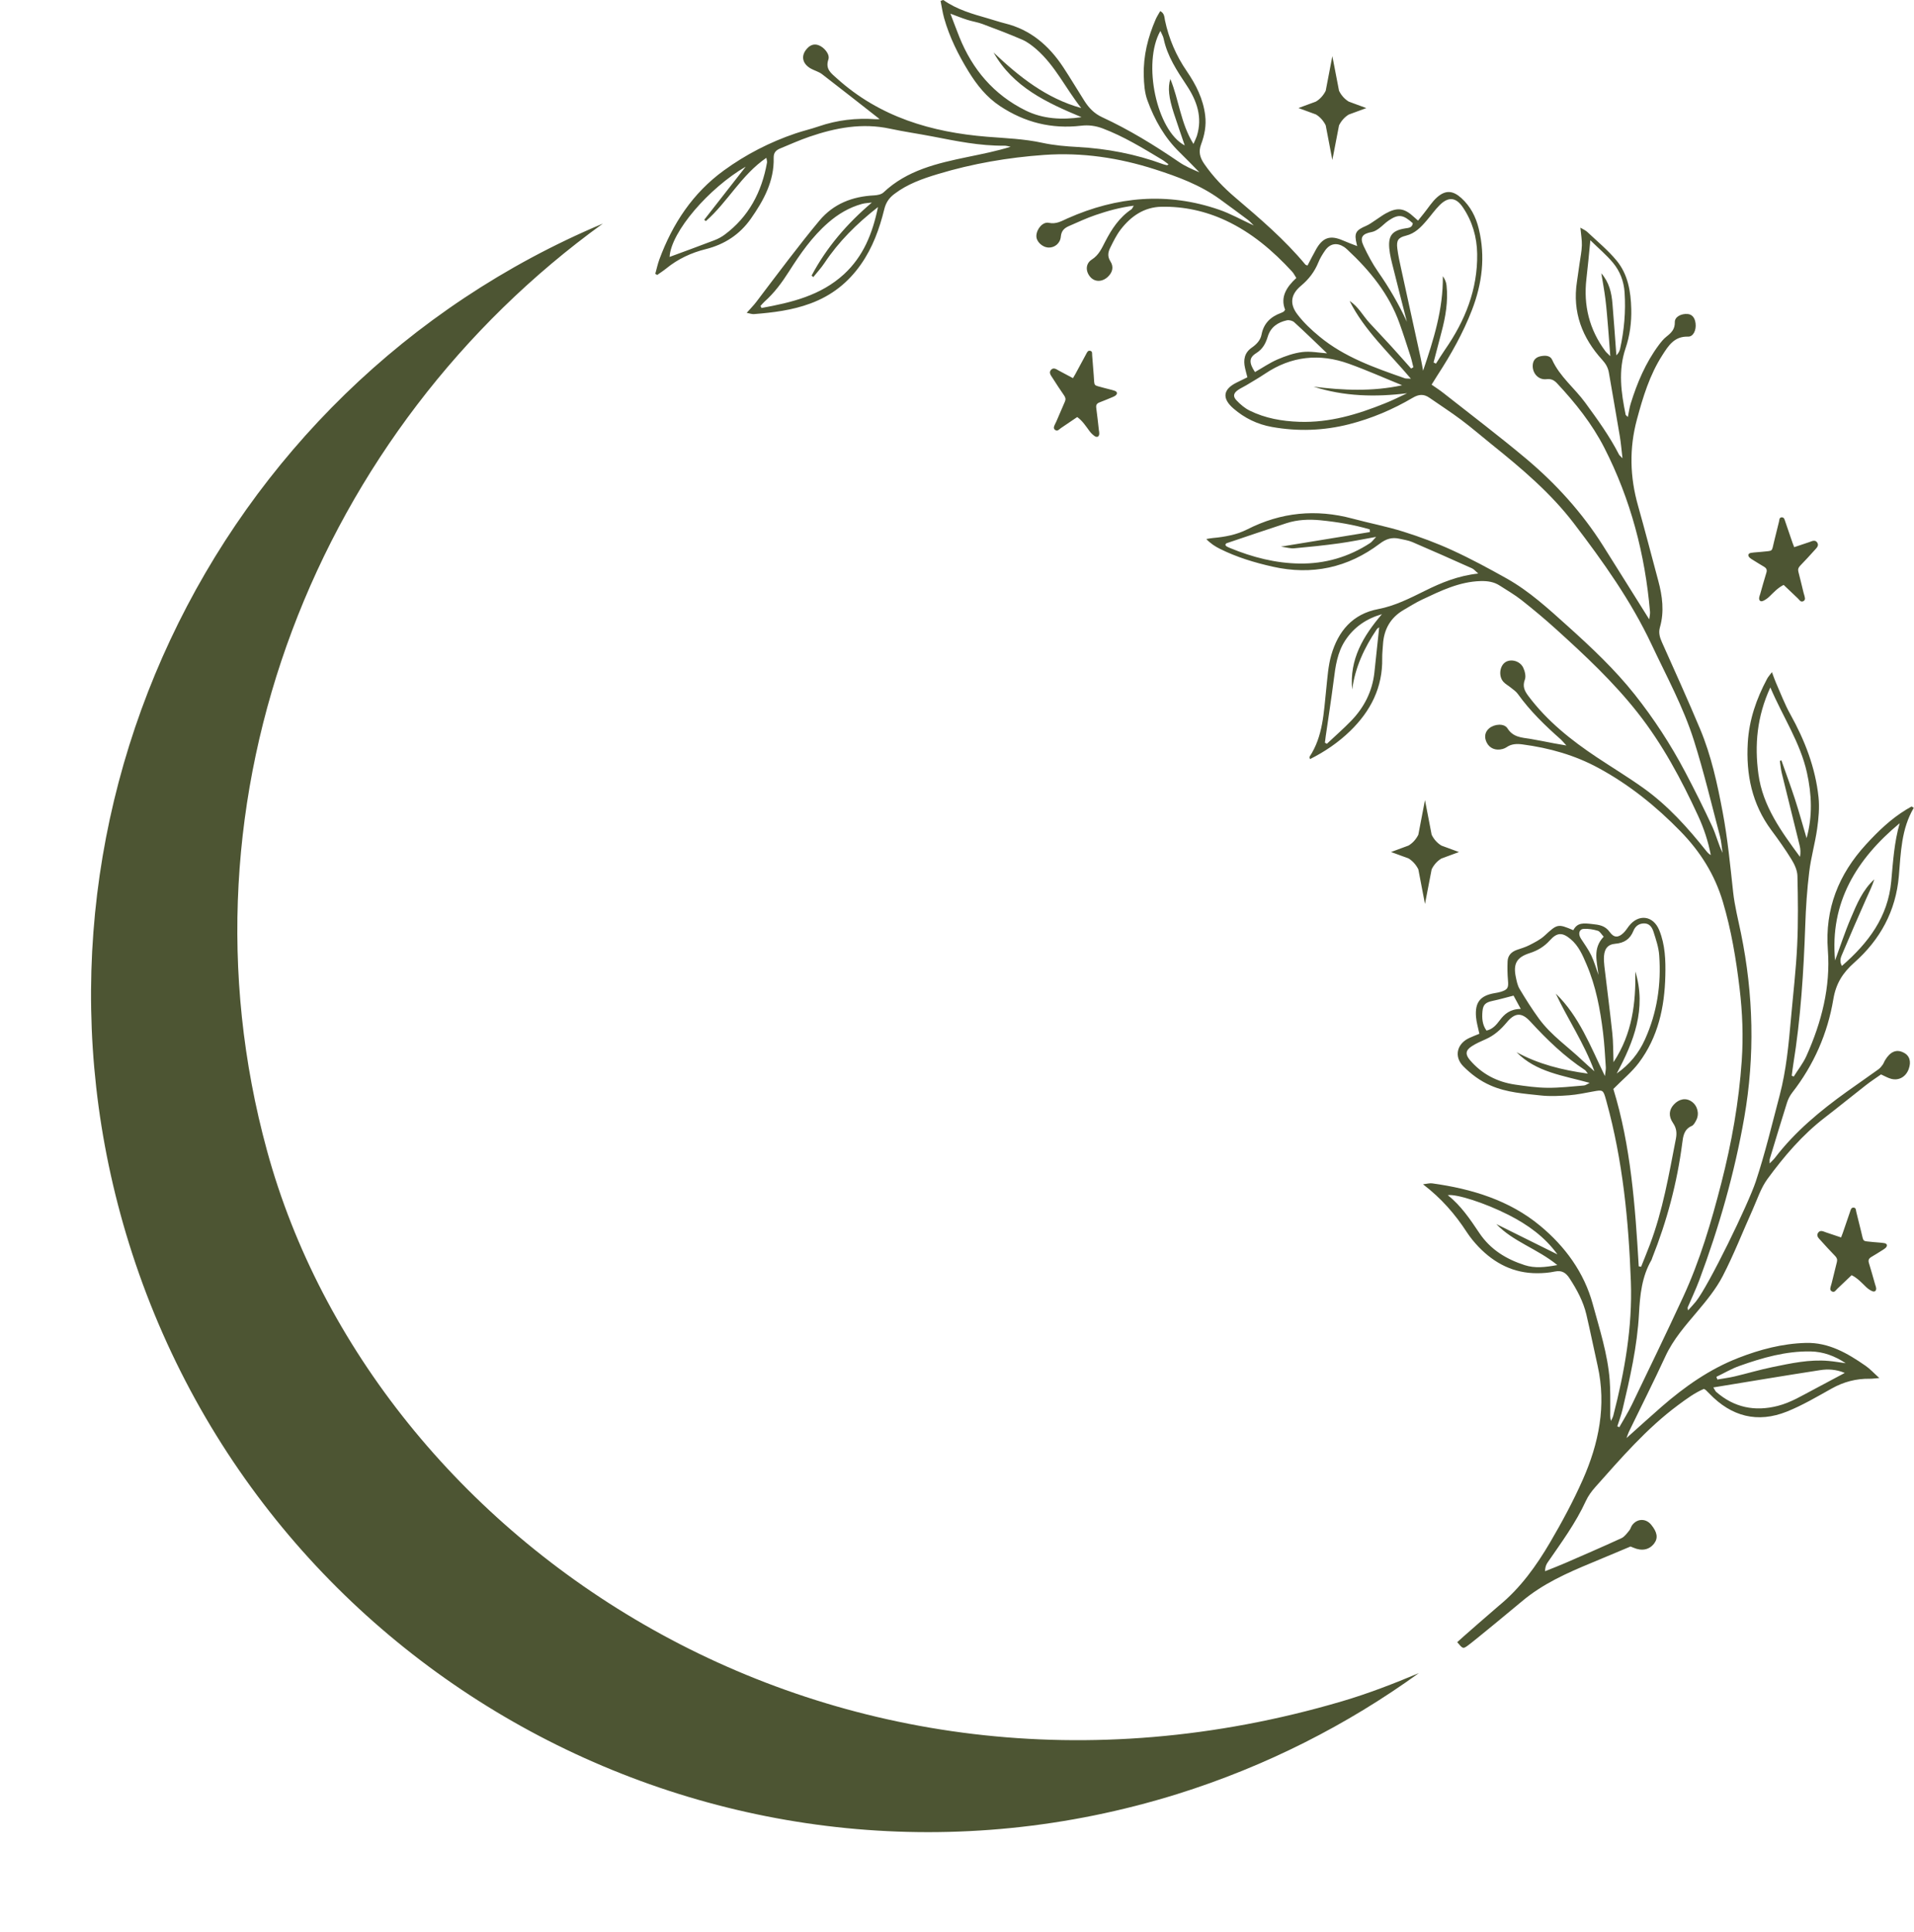 <?xml version="1.0" encoding="UTF-8"?><svg xmlns="http://www.w3.org/2000/svg" xmlns:xlink="http://www.w3.org/1999/xlink" height="454.0" preserveAspectRatio="xMidYMid meet" version="1.0" viewBox="-21.4 -0.0 449.9 454.0" width="449.9" zoomAndPan="magnify"><g id="change1_1"><path d="M294.05,399.82c6.21-1.83,12.21-4.16,18.06-6.62c-16.84,12.16-35.89,21.89-56.81,28.43 C151.52,453.93,41.23,395.98,8.93,292.25C-21.42,194.7,28.02,91.36,120.3,52.55C53.67,100.69,18.48,186.78,41.37,270.44 C66.58,362.63,173.81,435.23,294.05,399.82z M311.99,204.3l1.56,8.14l1.57-8.14c0.53-1.08,1.33-1.96,2.29-2.54l4.13-1.52l-4.13-1.52 c-0.96-0.58-1.76-1.46-2.29-2.55l-1.57-8.14l-1.56,8.14c-0.54,1.08-1.33,1.96-2.3,2.54l-4.11,1.52l4.12,1.51 C310.66,202.34,311.45,203.22,311.99,204.3z M427.27,251.2c-0.65,1.82-2.26,2.8-4.08,2.35c-0.78-0.19-1.5-0.63-2.44-1.05 c-1.13,0.8-2.36,1.59-3.52,2.5c-3.25,2.53-6.44,5.14-9.7,7.65c-5.28,4.06-9.56,9.08-13.46,14.4c-1.57,2.14-2.42,4.83-3.53,7.31 c-2.33,5.18-4.39,10.49-7,15.53c-1.57,3.03-3.81,5.76-6.03,8.39c-2.76,3.28-5.58,6.45-7.42,10.42c-2.76,5.98-5.74,11.87-8.61,17.79 c-0.17,0.36-0.29,0.75-0.56,1.47c2.93-2.62,5.57-5.02,8.25-7.36c5.44-4.73,11.29-8.85,18.05-11.48c5.09-1.98,10.35-3.37,15.85-3.52 c5.39-0.15,9.81,2.44,14.04,5.37c1.06,0.73,1.95,1.72,3.24,2.88c-1.03,0.08-1.63,0.18-2.23,0.17c-3.2-0.05-6.15,0.72-8.97,2.3 c-3.44,1.92-6.87,3.95-10.51,5.41c-6.93,2.78-13.06,1.17-18.22-4.2c-0.29-0.3-0.57-0.59-0.87-0.87c-0.05-0.05-0.14-0.08-0.44-0.25 c-2.14,0.9-4.11,2.36-6.07,3.81c-7.4,5.49-13.37,12.43-19.45,19.26c-0.87,0.98-1.68,2.08-2.22,3.26c-2.39,5.21-5.77,9.78-8.99,14.46 c-0.35,0.51-0.59,1.1-0.6,2.05c1.55-0.62,3.12-1.21,4.65-1.88c4.45-1.94,8.91-3.86,13.32-5.89c0.73-0.34,1.27-1.14,1.83-1.8 c0.31-0.36,0.4-0.91,0.7-1.29c1.19-1.55,3.19-1.57,4.42-0.09c1.47,1.77,1.69,3.17,0.71,4.45c-1.14,1.48-2.88,1.83-4.87,0.97 c-0.37-0.16-0.75-0.3-0.68-0.27c-3.3,1.38-6.24,2.63-9.19,3.85c-5.79,2.39-11.48,4.94-16.33,9.03c-1.51,1.27-11.06,9.18-12.66,10.35 c-1.19,0.87-1.21,0.84-2.55-0.75c0.62-0.62,9.16-8.05,9.84-8.61c5.05-4.14,8.78-9.37,12.03-14.91c2.79-4.76,5.42-9.65,7.65-14.68 c3.77-8.52,5.58-17.4,3.49-26.74c-0.9-4.02-1.71-8.05-2.65-12.06c-0.73-3.08-2.21-5.83-3.93-8.47c-0.85-1.32-1.8-1.98-3.46-1.64 c-1.36,0.29-2.78,0.4-4.17,0.4c-5.52,0.02-10.04-2.3-13.79-6.21c-1.02-1.07-1.97-2.23-2.78-3.47c-2.71-4.17-5.92-7.89-10.27-11.22 c0.98-0.11,1.57-0.3,2.14-0.22c9.28,1.28,18.16,3.95,25.43,10c5.81,4.83,10.3,10.9,12.34,18.41c1.6,5.88,3.5,11.7,3.97,17.82 c0.18,2.37,0.13,4.77,0.14,7.15c0,0.8-0.09,1.6,0.16,2.46c0.19-0.42,0.44-0.82,0.55-1.26c2.66-10.32,4.52-20.77,4.13-31.49 c-0.52-14.26-1.9-28.42-5.71-42.24c-0.04-0.16-0.08-0.32-0.13-0.48c-0.66-2.37-0.72-2.39-3.03-1.96c-1.86,0.34-3.73,0.74-5.61,0.89 c-2.21,0.16-4.46,0.29-6.65,0.05c-3.99-0.44-8.01-0.67-11.82-2.34c-2.5-1.09-4.56-2.63-6.42-4.5c-2.24-2.24-1.57-5.28,1.34-6.65 c0.8-0.38,1.63-0.69,2.42-1.01c-0.3-1.45-0.69-2.7-0.79-3.98c-0.27-3.43,1.01-4.99,4.38-5.57c0.49-0.09,0.98-0.16,1.45-0.31 c1.65-0.51,1.84-0.96,1.68-2.72c-0.13-1.47-0.15-2.95-0.09-4.42c0.05-1.38,0.88-2.25,2.17-2.71c1.01-0.35,2.06-0.65,3-1.14 c1.22-0.63,2.51-1.27,3.51-2.19c3.02-2.77,3.11-2.86,6.77-1.3c0.95-1.86,2.48-1.66,4.34-1.46c1.75,0.18,3.13,0.37,4.23,1.9 c0.99,1.38,2.03,1.36,3.26,0.16c0.47-0.45,0.82-1.03,1.22-1.55c2.27-2.95,5.74-2.52,7.15,0.95c1.4,3.44,1.52,7.07,1.43,10.7 c-0.17,7.39-1.7,14.43-6.23,20.46c-1.61,2.15-3.76,3.89-5.99,6.15c4.1,13.31,5.14,27.49,5.97,41.69c0.19,0.03,0.38,0.06,0.56,0.09 c0.68-1.72,1.39-3.42,2.04-5.15c3.06-8.05,4.49-16.51,6.13-24.92c0.26-1.36,0.16-2.5-0.68-3.72c-1.12-1.63-0.91-3.12,0.18-4.31 c1.26-1.37,2.86-1.65,4.2-0.72c1.38,0.95,1.88,2.87,1.08,4.39c-0.26,0.5-0.59,1.14-1.05,1.34c-1.85,0.81-2.03,2.43-2.24,4.07 c-1.2,9.28-3.59,18.26-7.05,26.95c-0.06,0.15-0.09,0.33-0.17,0.47c-2.27,3.9-2.71,8.24-2.94,12.61c-0.41,7.69-2.12,15.16-3.89,22.61 c-0.31,1.32-0.81,2.59-1.21,3.88c0.16,0.07,0.31,0.14,0.47,0.21c0.99-1.76,2.07-3.47,2.95-5.29c4.04-8.39,8.1-16.77,12.01-25.22 c4-8.63,6.67-17.72,9.03-26.91c2.42-9.44,4.12-18.98,4.79-28.72c0.39-5.7,0.17-11.35-0.51-17c-0.82-6.88-1.94-13.66-3.93-20.34 c-1.92-6.44-5.33-11.81-9.94-16.54c-5.72-5.87-12.04-10.97-19.29-14.9c-5.6-3.04-11.57-4.71-17.83-5.54 c-1.32-0.18-2.63-0.16-3.8,0.67c-0.26,0.18-0.59,0.31-0.9,0.4c-1.64,0.45-3.09-0.15-3.77-1.55c-0.62-1.29-0.39-2.5,0.64-3.34 c1.22-0.99,3.49-1.19,4.27,0.05c1.33,2.11,3.33,2.14,5.34,2.46c1.87,0.31,3.72,0.7,5.58,1.05c0.78,0.14,1.56,0.27,2.92,0.51 c-0.69-0.75-0.95-1.1-1.27-1.39c-3.71-3.27-7.26-6.7-10.16-10.75c-0.42-0.58-1.06-1-1.63-1.46c-0.57-0.47-1.25-0.82-1.74-1.36 c-1.18-1.3-0.9-3.7,0.44-4.6c1.3-0.88,3.47-0.32,4.22,1.28c0.39,0.83,0.68,2.01,0.38,2.8c-0.59,1.57-0.09,2.63,0.81,3.83 c4.41,5.9,10.06,10.4,16.12,14.43c3.64,2.42,7.38,4.68,10.93,7.22c5.75,4.1,10.43,9.31,14.8,14.81c0.28,0.35,0.59,0.69,1.05,0.94 c-0.62-3.23-1.63-6.28-2.99-9.23c-3.94-8.54-8.36-16.81-14.21-24.23c-5.68-7.21-12.36-13.46-19.15-19.6 c-2.62-2.38-5.35-4.65-8.13-6.85c-1.61-1.27-3.41-2.3-5.14-3.42c-1.36-0.89-2.87-1.1-4.49-1.06c-5.02,0.14-9.39,2.3-13.79,4.37 c-1.48,0.7-2.88,1.59-4.31,2.42c-3.1,1.81-4.64,4.57-4.85,8.11c-0.06,1.07-0.2,2.14-0.18,3.21c0.13,6.88-2.71,12.44-7.53,17.12 c-2.78,2.7-5.95,4.86-9.46,6.62c-0.05-0.28-0.14-0.47-0.09-0.56c3.19-4.83,3.33-10.41,3.92-15.88c0.29-2.7,0.45-5.46,1.19-8.03 c1.61-5.57,4.98-9.65,11-10.79c3.95-0.75,7.47-2.55,11.01-4.3c3.86-1.92,7.79-3.54,12.53-4.06c-0.67-0.58-1.01-1.02-1.46-1.22 c-4.66-2.09-9.32-4.16-14.01-6.17c-0.97-0.42-2.06-0.56-3.1-0.8c-1.7-0.38-3.08,0.04-4.55,1.15c-7.53,5.69-15.97,7.5-25.19,5.43 c-4.27-0.96-8.45-2.22-12.38-4.18c-1.15-0.57-2.24-1.27-3.23-2.32c0.52-0.08,1.04-0.2,1.56-0.24c2.8-0.25,5.54-0.75,8.09-2.04 c7.91-4.02,16.15-4.82,24.72-2.52c3.98,1.07,8.04,1.84,11.96,3.07c3.92,1.23,7.79,2.67,11.52,4.38c4.34,1.99,8.56,4.27,12.72,6.6 c5.36,3,9.86,7.15,14.39,11.22c5.58,5.02,11.05,10.16,15.72,16.04c4.51,5.68,8.47,11.76,11.86,18.18c2.23,4.22,4.36,8.49,6.37,12.82 c0.92,2,1.45,4.18,2.44,6.25c-0.2-1.34-0.28-2.71-0.63-4.02c-1.97-7.49-3.77-15.03-6.1-22.4c-2.48-7.86-6.46-15.12-9.96-22.57 c-4.85-10.29-11.4-19.46-18.24-28.43c-5.43-7.11-12.24-12.88-19.19-18.46c-2.44-1.96-4.81-4.02-7.31-5.89 c-2.44-1.83-5-3.47-7.5-5.21c-1.3-0.9-2.48-0.81-3.87,0.01c-4.71,2.77-9.7,4.89-15.01,6.24c-6,1.52-12.04,1.72-18.12,0.63 c-3.39-0.61-6.41-2.06-9.03-4.33c-2.74-2.37-2.49-4.5,0.72-6.09c0.8-0.4,1.61-0.79,2.55-1.25c-0.2-0.77-0.39-1.46-0.55-2.16 c-0.44-1.92-0.16-3.6,1.58-4.81c1.11-0.77,2.04-1.72,2.3-3.09c0.5-2.62,2.15-4.18,4.56-5.06c0.22-0.08,0.44-0.2,0.65-0.32 c0.07-0.04,0.1-0.13,0.33-0.43c-1.19-2.99,0.34-5.36,2.63-7.47c-0.39-0.6-0.63-1.12-1.01-1.52c-4.5-4.89-9.49-9.14-15.57-11.98 c-4.78-2.23-9.83-3.33-15.09-3.24c-4.08,0.07-7.18,2.21-9.59,5.32c-1,1.29-1.73,2.8-2.46,4.27c-0.52,1.03-0.74,2.05,0.02,3.24 c0.84,1.31,0.49,2.57-0.54,3.58c-1.32,1.29-3.08,1.34-4.16,0.12c-1.16-1.3-1.2-3.15,0.33-4.12c1.67-1.07,2.32-2.63,3.15-4.22 c1.52-2.95,3.32-5.7,6.17-7.59c0.16-0.11,0.24-0.36,0.54-0.85c-3.27,0.42-6.16,1.23-8.99,2.2c-2.1,0.71-4.12,1.67-6.16,2.55 c-1.09,0.47-1.86,1.07-1.99,2.5c-0.14,1.63-1.47,2.61-2.82,2.59c-1.52-0.02-2.99-1.41-2.93-2.77c0.06-1.61,1.51-3.35,2.93-3.04 c1.74,0.37,2.99-0.42,4.4-1.05c11.61-5.16,23.49-6.22,35.61-2.04c2.63,0.9,5.09,2.29,8.16,3.71c-0.72-0.69-1.03-1.06-1.42-1.35 c-2.18-1.62-4.36-3.24-6.57-4.84c-4.6-3.33-9.85-5.27-15.2-6.99c-8.48-2.73-17.19-4.03-26.06-3.4c-8.47,0.6-16.84,2.03-25.01,4.5 c-3.65,1.1-7.19,2.35-10.27,4.71c-1.25,0.96-1.95,2.03-2.33,3.59c-1.13,4.57-2.72,8.98-5.46,12.89c-3.01,4.31-6.86,7.36-11.88,9.22 c-4.34,1.61-8.78,2.14-13.29,2.5c-0.45,0.04-0.91-0.15-1.7-0.3c0.89-1.01,1.63-1.74,2.25-2.56c2.55-3.33,5.05-6.71,7.62-10.03 c2.37-3.06,4.74-6.12,7.22-9.08c3.33-3.98,7.76-5.67,12.85-5.93c0.76-0.04,1.7-0.21,2.21-0.69c5.56-5.25,12.64-6.85,19.76-8.33 c3.37-0.7,6.74-1.35,10.13-2.41c-0.51-0.09-1.01-0.26-1.51-0.25c-5.73,0.07-11.29-1.09-16.87-2.17c-3.31-0.64-6.66-1.11-9.96-1.82 c-6.53-1.41-12.78-0.23-18.94,1.88c-2.33,0.8-4.59,1.81-6.88,2.76c-0.96,0.4-1.57,0.94-1.54,2.21c0.14,5.47-2.35,10.01-5.37,14.31 c-2.61,3.71-6.18,6.04-10.62,7.15c-3.38,0.84-6.52,2.3-9.25,4.53c-0.68,0.55-1.42,1.02-2.14,1.53c-0.15-0.09-0.3-0.18-0.45-0.27 c0.32-1.13,0.56-2.29,0.96-3.38c3.09-8.38,7.87-15.62,15.16-20.91c5.14-3.74,10.79-6.65,16.84-8.7c1.79-0.61,3.65-1.03,5.44-1.65 c4.35-1.5,8.81-2.01,13.39-1.69c0.31,0.02,0.63,0,0.94-0.03c-4.47-3.49-8.98-7.06-13.54-10.56c-0.76-0.58-1.77-0.83-2.63-1.31 c-1.88-1.06-2.33-2.77-1.2-4.32c0.85-1.17,1.85-1.57,2.95-1.2c1.34,0.45,2.79,2.15,2.38,3.37c-0.78,2.3,0.66,3.25,2.02,4.48 c10.03,9.04,22.17,12.63,35.28,13.69c4.35,0.35,8.7,0.49,12.99,1.43c2.72,0.59,5.54,0.83,8.33,0.98c6.88,0.38,13.56,1.65,20.03,4.03 c0.31,0.11,0.63,0.18,0.95,0.25c0.05,0.02,0.13-0.07,0.36-0.2c-0.54-0.39-1-0.79-1.52-1.1c-4.52-2.71-9.01-5.47-13.98-7.35 c-1.69-0.63-3.32-0.84-5.07-0.63c-6.91,0.81-13.22-0.76-19.03-4.6c-3.18-2.1-5.46-4.97-7.42-8.15c-2.42-3.95-4.48-8.07-5.74-12.54 c-0.37-1.33-0.56-2.71-0.83-4.04c0.38-0.11,0.59-0.25,0.67-0.2c3.15,2.23,6.8,3.26,10.44,4.3c1.34,0.38,2.67,0.84,4.03,1.18 c6.03,1.48,10.35,5.24,13.68,10.28c1.72,2.61,3.31,5.3,4.99,7.94c1.03,1.62,2.3,2.96,4.11,3.8c6.38,2.95,12.34,6.61,18.14,10.57 c1.45,0.99,3.09,1.7,4.78,2.41c-1.54-1.56-3.04-3.14-4.61-4.66c-3.57-3.46-5.95-7.68-7.62-12.27c-0.66-1.81-0.8-3.87-0.85-5.83 c-0.12-4.6,0.97-8.98,2.8-13.19c0.29-0.66,0.69-1.27,1.07-1.94c1.03,0.53,0.96,1.45,1.12,2.2c0.92,4.32,2.62,8.29,5.13,11.94 c2.15,3.14,3.85,6.5,4.32,10.39c0.29,2.39-0.15,4.61-0.96,6.78c-0.65,1.74-0.3,3.09,0.73,4.59c2.08,3.02,4.59,5.62,7.35,7.96 c5.78,4.92,11.54,9.83,16.41,15.69c0.09,0.11,0.27,0.14,0.52,0.25c0.68-1.29,1.33-2.61,2.06-3.89c1.57-2.74,3.31-3.28,6.21-2.03 c1.12,0.49,2.27,0.91,3.41,1.35c-0.04-0.14-0.07-0.28-0.11-0.42c-0.64-2.64-0.28-3.28,2.23-4.35c0.74-0.32,1.41-0.82,2.09-1.27 c0.83-0.53,1.61-1.14,2.47-1.62c2.74-1.52,4.4-1.3,6.67,0.83c0.23,0.22,0.48,0.42,0.95,0.84c0.49-0.61,0.93-1.15,1.36-1.69 c1.03-1.27,1.91-2.72,3.12-3.79c2-1.76,3.73-1.6,5.7,0.18c2.15,1.95,3.41,4.4,4.09,7.19c1.61,6.56,0.8,12.93-1.6,19.14 c-2.09,5.4-4.92,10.43-8.07,15.27c-0.45,0.69-0.87,1.39-1.41,2.25c0.98,0.69,1.94,1.3,2.82,2c6.47,5.1,13.05,10.08,19.36,15.37 c7.03,5.9,13.18,12.67,18.11,20.47c3.6,5.7,7.17,11.44,10.86,17.32c0.08-0.67,0.23-1.23,0.19-1.76 c-1.16-13.53-4.55-26.44-10.74-38.56c-2.88-5.63-6.77-10.5-11.06-15.1c-0.71-0.76-1.37-1.16-2.55-1.02 c-2.04,0.24-3.53-1.67-3.17-3.69c0.2-1.05,0.93-1.54,1.87-1.72c1-0.19,2.17-0.19,2.64,0.84c1.8,3.99,5.28,6.66,7.78,10.09 c2.87,3.93,5.72,7.85,7.94,12.19c0.1,0.2,0.32,0.34,0.82,0.87c-0.23-1.95-0.36-3.51-0.61-5.05c-0.84-5.03-1.73-10.06-2.59-15.08 c-0.2-1.16-0.72-2.07-1.54-2.97c-4.74-5.2-7.06-11.24-5.97-18.36c0.22-1.47,0.42-2.94,0.63-4.4c0.19-1.39,0.49-2.77,0.53-4.16 c0.04-1.3-0.21-2.6-0.35-4.17c0.63,0.38,1.21,0.62,1.63,1.01c2.33,2.2,4.84,4.26,6.87,6.71c2.68,3.23,3.36,7.28,3.46,11.38 c0.08,3.15-0.33,6.28-1.34,9.25c-1.77,5.23-1.04,10.41,0.02,15.6c0.02,0.12,0.2,0.21,0.52,0.54c0.24-1.15,0.37-2.17,0.67-3.14 c1.52-4.91,3.51-9.6,6.59-13.75c0.54-0.72,1.12-1.45,1.82-2c1.14-0.89,2-1.73,1.96-3.4c-0.03-1.25,1.51-2.03,3.01-1.91 c1.06,0.09,1.72,0.88,1.87,2.24c0.18,1.57-0.54,3.12-1.77,3.08c-3.25-0.11-4.64,2.17-6.05,4.37c-2.97,4.63-4.55,9.82-5.97,15.1 c-1.83,6.81-1.65,13.49,0.25,20.22c1.66,5.86,3.17,11.77,4.76,17.65c0.98,3.63,1.46,7.28,0.4,10.97c-0.37,1.28-0.04,2.37,0.49,3.55 c3.03,6.76,6.08,13.51,8.95,20.35c2.62,6.25,4.05,12.85,5.3,19.5c1.18,6.25,1.78,12.55,2.47,18.85c0.36,3.27,1.19,6.48,1.85,9.71 c2.93,14.35,3.29,28.73,0.77,43.21c-2.29,13.12-5.94,25.84-10.59,38.29c-0.81,2.15-1.81,4.24-2.71,6.36 c-0.05,0.11,0.02,0.27,0.08,0.71c0.71-0.8,1.32-1.42,1.86-2.1c3.04-3.83,12.27-22.81,14.06-28.19c2.2-6.64,3.82-13.46,5.61-20.23 c1.56-5.92,2.12-12,2.66-18.07c0.51-5.74,1.19-11.47,1.46-17.22c0.26-5.42,0.19-10.87,0.06-16.3c-0.03-1.3-0.68-2.71-1.39-3.86 c-1.46-2.38-3.09-4.67-4.76-6.91c-4.53-6.13-5.96-13.04-5.52-20.54c0.32-5.4,2.03-10.31,4.54-15.01c0.26-0.49,0.65-0.9,1.14-1.56 c0.37,0.99,0.62,1.76,0.95,2.5c1.1,2.48,2.05,5.04,3.37,7.4c3.4,6.11,5.89,12.52,6.63,19.49c0.25,2.42,0.02,4.94-0.32,7.37 c-0.48,3.42-1.46,6.77-1.87,10.2c-0.51,4.15-0.79,8.35-0.93,12.54c-0.38,10.95-1.07,21.87-2.82,32.71 c-0.14,0.87-0.24,1.75-0.36,2.62c0.16,0.07,0.31,0.14,0.47,0.21c1-1.61,2.21-3.12,2.98-4.83c3.55-7.92,5.7-16.18,5.04-24.92 c-0.72-9.65,2.52-17.76,8.96-24.79c2.85-3.11,5.86-6.01,9.49-8.22c0.4-0.25,0.82-0.47,1.23-0.71c0.17,0.1,0.34,0.2,0.52,0.31 c-2.95,4.98-3.04,10.57-3.51,16.02c-0.71,8.29-4.42,14.98-10.47,20.35c-2.73,2.42-4.32,4.94-4.93,8.61 c-1.35,8.07-4.59,15.44-9.66,21.95c-0.54,0.7-0.98,1.54-1.24,2.39c-1.39,4.4-2.71,8.81-4.05,13.23c-0.06,0.21-0.01,0.45-0.02,1.03 c0.57-0.6,0.97-0.95,1.28-1.36c4.71-6.15,10.6-11.01,16.85-15.5c2.47-1.77,4.98-3.49,7.45-5.27c0.38-0.28,0.7-0.67,0.98-1.06 c0.24-0.33,0.36-0.74,0.58-1.09c1.2-2,2.66-2.61,4.26-1.81C427.46,248.01,427.89,249.45,427.27,251.2z M409.95,225.71 c1.19-3.24,2.3-6.66,3.71-9.95c1.39-3.27,2.75-6.61,5.51-9.1c-0.52,1.64-1.28,3.15-1.97,4.7c-1.86,4.22-3.72,8.44-5.5,12.69 c-0.34,0.81-0.85,1.75-0.15,2.95c6.23-5.41,10.83-11.5,11.6-19.88c0.42-4.57,0.69-9.17,1.99-13.66 C414.97,201.9,408.68,212.13,409.95,225.71z M401.7,201.37c0.17-0.95,0.13-1.83-0.08-2.67c-1.38-5.67-2.82-11.33-4.2-17.01 c-0.23-0.94-0.3-1.91-0.45-2.86c0.12-0.05,0.24-0.1,0.36-0.15c1.06,3.02,2.18,6.03,3.17,9.07c0.99,3.05,1.84,6.15,2.75,9.23 c1.45-5.21,1.21-10.31,0.08-15.42c-1.57-7.06-5.61-13.01-8.6-20.01c-3.15,6.84-3.73,13.52-2.8,20.38 C392.95,189.48,397.32,195.41,401.7,201.37z M360.47,68.71c-0.18-2.66-1.1-5.02-2.76-7c-1.51-1.8-3.33-3.33-5.29-5.25 c-0.33,3.34-0.58,6.21-0.92,9.06c-0.73,6.25,0.68,11.93,4.44,16.99c0.24,0.33,0.58,0.6,1.17,1.19c-0.2-2.59-0.34-4.7-0.52-6.8 c-0.19-2.21-0.35-4.43-0.63-6.63c-0.25-2.02-0.63-4.02-0.96-6.04c1.86,2.12,2.41,4.58,2.62,7.13c0.34,4.04,0.62,8.09,0.92,12.14 c0.52-0.5,0.76-1.01,0.88-1.55C360.38,77.58,360.77,73.18,360.47,68.71z M257.54,20.08c-2.28-3.44-4.56-6.86-5.42-11 c-0.12-0.58-0.45-1.11-0.76-1.81c-4.29,7.57-0.87,23.45,5.72,26.91c-0.87-2.57-1.74-5.04-2.55-7.53c-1.2-3.69-1.47-6.03-0.83-8.09 c2.06,5.05,2.41,10.4,5.43,15.27c0.42-0.96,0.64-1.38,0.79-1.84C261.31,27.58,259.94,23.7,257.54,20.08z M232.83,27.54 c-8.18-3.41-16.1-7.07-20.68-15.2c6.02,5.71,12.38,10.77,20.6,13.05c-3.63-4.56-6.1-9.95-10.56-13.83 c-0.99-0.85-2.07-1.69-3.25-2.21c-3.09-1.34-6.24-2.53-9.4-3.71c-1.15-0.43-2.39-0.6-3.57-0.98c-1.2-0.38-2.37-0.85-3.97-1.45 c0.82,2.14,1.44,3.83,2.11,5.5c3.07,7.62,8.07,13.52,15.49,17.22C223.78,28,228.22,28.2,232.83,27.54z M158.74,37.09 c-5.9,4.03-9.1,10.41-14.23,14.88c-0.13-0.11-0.25-0.22-0.37-0.33c3.25-4.16,6.49-8.31,9.74-12.47c-8.6,5-17.55,15.28-17.89,21.21 c3.45-1.28,7-2.56,10.51-3.91c0.84-0.32,1.66-0.75,2.38-1.28c5.73-4.24,8.78-10.09,10.01-16.98 C158.95,37.93,158.81,37.61,158.74,37.09z M185.57,27.97C185.61,27.96,185.64,27.93,185.57,27.97L185.57,27.97z M184.98,48.66 c-5.09,3.98-9.25,8.15-12.57,13.13c-0.78,1.18-1.76,2.23-2.64,3.33c-0.13-0.12-0.27-0.23-0.4-0.35c3.53-6.65,8.35-12.23,14.17-17.17 c-0.79,0.11-1.6,0.12-2.35,0.33c-2.98,0.83-5.57,2.36-7.91,4.4c-3.78,3.28-6.59,7.34-9.24,11.5c-1.65,2.59-3.44,5.02-5.74,7.06 c-0.34,0.31-0.63,0.68-0.95,1.02c0.09,0.16,0.18,0.32,0.26,0.47c7-1.28,13.88-2.89,19.39-7.95 C181.5,60.27,183.69,54.94,184.98,48.66z M299.13,57.82c0.98,2.07,2.06,4.13,3.37,6.01c2.6,3.72,4.87,7.6,6.8,11.79 c-1.08-4.22-2.17-8.44-3.22-12.68c-0.38-1.51-0.79-3.04-0.92-4.59c-0.26-3.02,0.74-4.18,3.72-4.67c0.8-0.13,1.68-0.13,1.81-1.22 c-2.26-2.04-3.37-2.19-5.66-0.65c-0.81,0.54-1.49,1.29-2.28,1.87c-0.5,0.36-1.08,0.73-1.67,0.84 C298.8,54.93,298.17,55.78,299.13,57.82z M273.59,87.44c1.76-1,3.45-2.17,5.3-2.97c1.86-0.8,3.85-1.5,5.85-1.74 c1.92-0.23,3.93,0.18,5.8,0.31c-2.62-2.5-5.13-4.95-7.72-7.31c-0.4-0.37-1.21-0.57-1.75-0.45c-2.11,0.47-3.78,1.59-4.46,3.78 c-0.49,1.61-1.16,2.95-2.71,3.92C272.15,84.06,272.17,85.27,273.59,87.44z M309.35,92.42c-7.51,0.93-14.81,0.75-21.99-1.55 c6.93,0.87,13.84,1.18,20.83-0.33c-4.17-1.69-8.28-3.53-12.51-5.05c-6.93-2.5-13.55-1.82-19.74,2.35c-1.43,0.96-2.92,1.81-4.39,2.7 c-0.63,0.38-1.32,0.68-1.93,1.1c-1.08,0.75-1.27,1.5-0.37,2.45c0.89,0.94,1.93,1.83,3.08,2.4c3.66,1.81,7.6,2.5,11.69,2.64 c7.08,0.24,13.66-1.73,20.1-4.33C305.91,94.1,307.62,93.22,309.35,92.42z M310.82,86.31c-0.22-0.87-0.4-1.75-0.67-2.59 c-0.84-2.58-1.66-5.16-2.58-7.72c-2.47-6.92-6.98-12.41-12.27-17.34c-0.24-0.22-0.49-0.44-0.76-0.62c-1.71-1.1-3.33-0.82-4.49,0.86 c-0.6,0.87-1.18,1.81-1.57,2.79c-0.89,2.19-2.25,3.95-4.07,5.47c-2.39,1.99-2.75,4.23-0.85,6.72c1.47,1.94,3.3,3.66,5.19,5.21 c5.88,4.87,12.98,7.33,20.06,9.81c0.25,0.09,0.55,0.05,1.43,0.1c-5.26-6.22-10.94-11.38-14.4-18.26c2.04,1.29,3.12,3.47,4.7,5.18 c1.67,1.82,3.38,3.6,5.04,5.42c1.59,1.74,3.14,3.51,4.71,5.27C310.46,86.51,310.64,86.41,310.82,86.31z M317.75,64.91 c0.5,0.71,0.8,1.43,0.87,2.18c0.4,3.74-0.23,7.38-1.19,10.98c-0.63,2.37-1.24,4.74-1.86,7.11c0.19,0.09,0.37,0.18,0.56,0.28 c0.34-0.54,0.68-1.09,1.03-1.62c0.36-0.55,0.72-1.1,1.09-1.65c4.71-6.78,7.7-14.14,7.57-22.53c-0.06-3.95-1.14-7.66-3.36-10.93 c-1.65-2.43-3.44-2.55-5.49-0.49c-1.1,1.1-2,2.4-3.02,3.58c-1.34,1.57-2.73,3.04-4.88,3.57c-1.83,0.45-2.26,1.12-2.02,3.02 c0.2,1.63,0.57,3.24,0.92,4.85c1.52,6.99,3.06,13.98,4.59,20.97c0.21,0.96,0.37,1.93,0.55,2.89 C315.58,79.84,317.85,72.65,317.75,64.91z M302.08,126.17c-3.26,0.58-5.99,1.15-8.76,1.53c-3.5,0.48-7.02,0.84-10.53,1.16 c-0.83,0.08-1.71-0.21-3.1-0.4c7.37-1.2,14.14-2.31,20.91-3.42c-0.01-0.21-0.02-0.42-0.03-0.63c-3.78-1.1-7.65-1.75-11.56-2.14 c-2.72-0.27-5.44-0.16-8.07,0.7c-4.69,1.54-9.37,3.12-14.04,4.7c-0.12,0.04-0.19,0.24-0.28,0.37c0.09,0.12,0.16,0.28,0.29,0.36 c0.28,0.16,0.59,0.3,0.89,0.42c5.22,2.15,10.66,3.55,16.3,3.62c5.96,0.08,11.56-1.54,16.59-4.84 C301.1,127.32,301.4,126.87,302.08,126.17z M303.43,144.34c-3.62,1.04-6.53,3-8.61,6.15c-1.88,2.86-2.31,6.09-2.72,9.37 c-0.56,4.4-1.25,8.78-1.88,13.17c-0.07,0.5-0.13,1-0.19,1.51c0.15,0.09,0.31,0.17,0.46,0.26c1.9-1.79,3.88-3.51,5.7-5.39 c3.06-3.16,4.98-6.92,5.47-11.34c0.39-3.54,0.75-7.08,1.13-10.64c-0.12,0.09-0.42,0.24-0.57,0.46c-2.91,4.31-5.09,8.93-5.78,14.15 C295.76,154.98,299.02,149.49,303.43,144.34z M350.2,220.57c0.84,1.3,1.77,2.57,2.44,3.96c0.7,1.47,1.14,3.06,1.69,4.59 c-0.3-3.06-1.46-6.18,1.23-8.99c-0.51-0.53-0.87-1.23-1.39-1.39c-1.07-0.32-2.24-0.52-3.34-0.44 C349.75,218.39,349.52,219.53,350.2,220.57z M328.02,242.2c1.42-0.32,2.3-1.34,3.06-2.36c1.17-1.58,2.52-2.71,4.99-2.73 c-0.74-1.35-1.28-2.35-1.7-3.13c-1.86,0.47-3.34,0.91-4.84,1.22c-1.71,0.36-2.33,0.84-2.47,2.52 C326.93,239.25,327,240.81,328.02,242.2z M352.26,254.49c-6.26-1.75-12.57-2.49-17.19-7.22c5.15,2.82,10.7,4.2,16.76,5.04 c-0.37-0.47-0.47-0.7-0.65-0.82c-4.85-3.18-8.97-7.18-12.88-11.43c-2-2.17-3.58-2.12-5.51,0.19c-1.39,1.67-2.94,3.08-4.95,3.97 c-1.12,0.5-2.27,0.99-3.29,1.66c-1.48,0.96-1.57,1.91-0.43,3.25c2.79,3.27,6.38,5.14,10.6,5.76c2.52,0.37,5.07,0.73,7.6,0.75 c2.86,0.03,5.74-0.31,8.6-0.54C351.3,255.08,351.65,254.78,352.26,254.49z M356.06,250.8c-0.18-2.71-0.32-5.42-0.65-8.11 c-0.67-5.48-1.68-10.91-3.87-16.02c-0.93-2.19-1.88-4.42-3.78-5.99c-1.94-1.61-3.17-1.56-4.87,0.33c-1.32,1.46-2.87,2.39-4.72,2.98 c-3.06,0.98-3.91,2.49-3.27,5.61c0.2,0.96,0.4,1.99,0.89,2.81c1.43,2.39,2.92,4.75,4.56,7c2.84,3.89,6.85,6.61,10.3,9.9 c0.77,0.73,1.57,1.42,2.73,2.46c-2.48-6.76-6.28-12.25-9.08-18.26c5.48,5.31,8.13,12.32,11.55,19.38 C355.95,251.89,356.1,251.34,356.06,250.8z M357.87,249.62c4.47-6.8,5.23-13.95,5.13-21.3c2.66,8.73-0.33,16.42-4.38,23.96 c3-2.08,5.17-4.74,6.65-8.02c2.85-6.3,3.83-12.92,3.34-19.75c-0.13-1.86-0.76-3.71-1.33-5.5c-0.32-1-0.9-2.01-2.23-2 c-1.21,0.01-2.06,0.66-2.49,1.72c-0.8,1.99-2.19,2.89-4.33,3.07c-1.68,0.14-2.43,1.11-2.59,2.8c-0.07,0.81-0.01,1.65,0.08,2.46 c0.62,5.23,1.3,10.45,1.86,15.69C357.82,244.85,357.77,246.98,357.87,249.62z M344.69,294.8c-2.98-4.14-7.02-7.01-11.48-9.28 c-5.68-2.88-12.36-4.98-14.3-4.64c3.15,2.49,5.29,5.72,7.44,8.92c2.62,3.89,6.34,6.14,10.67,7.53c2.37,0.76,4.76,0.5,7.64-0.03 c-4.77-3.88-10.38-5.48-14.34-9.63C335.11,290.06,339.9,292.43,344.69,294.8z M382.05,323.57c0.07,0.21,0.15,0.42,0.23,0.63 c1.36-0.24,2.74-0.41,4.08-0.73c2.97-0.7,5.89-1.58,8.87-2.19c4.34-0.89,8.7-1.85,13.19-1.45c1.35,0.12,2.69,0.36,4.03,0.54 c-2.55-1.7-5.27-2.72-8.3-2.77c-5.78-0.09-11.23,1.47-16.59,3.37C385.65,321.63,383.88,322.69,382.05,323.57z M381.33,326.06 c0.4,0.63,0.49,0.88,0.65,1.03c4.24,3.7,9.08,4.69,14.49,3.31c3.08-0.78,5.74-2.44,8.5-3.88c2.34-1.23,4.67-2.48,7.26-3.87 c-2.09-0.86-3.98-0.94-5.82-0.65C398.16,323.27,389.91,324.66,381.33,326.06z M390.55,131.54c0.89,0.55,1.77,1.11,2.68,1.64 c0.58,0.34,0.78,0.72,0.57,1.41c-0.52,1.68-0.99,3.38-1.47,5.07c-0.08,0.27-0.2,0.54-0.23,0.82c-0.07,0.67,0.34,1.01,0.96,0.72 c0.5-0.23,0.98-0.56,1.38-0.94c1.05-1.01,2.03-2.11,3.42-2.8c1.16,1.1,2.26,2.15,3.36,3.19c0.36,0.34,0.65,0.96,1.27,0.63 c0.6-0.32,0.34-0.9,0.22-1.4c-0.05-0.18-0.12-0.36-0.16-0.55c-0.41-1.66-0.8-3.33-1.23-4.98c-0.14-0.57,0.01-0.98,0.42-1.4 c1.16-1.19,2.28-2.41,3.39-3.65c0.45-0.51,1.14-1.08,0.59-1.84c-0.5-0.68-1.2-0.28-1.83-0.06c-1.16,0.4-2.32,0.78-3.55,1.19 c-0.16-0.44-0.29-0.74-0.4-1.05c-0.57-1.66-1.13-3.33-1.71-4.99c-0.15-0.43-0.24-1.02-0.86-0.97c-0.56,0.05-0.5,0.59-0.6,1 c-0.36,1.53-0.75,3.05-1.13,4.57c-0.67,2.68-0.13,2.21-2.91,2.53c-0.85,0.1-1.71,0.11-2.55,0.25c-0.69,0.12-0.82,0.63-0.32,1.12 C390.06,131.24,390.31,131.39,390.55,131.54z M421.52,292.15c-0.84-0.14-1.7-0.16-2.55-0.25c-2.77-0.32-2.23,0.15-2.91-2.53 c-0.38-1.52-0.77-3.04-1.13-4.57c-0.1-0.41-0.04-0.95-0.6-1c-0.62-0.05-0.71,0.54-0.86,0.97c-0.58,1.66-1.14,3.33-1.71,4.99 c-0.11,0.31-0.23,0.61-0.4,1.05c-1.23-0.41-2.39-0.79-3.55-1.19c-0.63-0.22-1.33-0.62-1.83,0.06c-0.55,0.76,0.13,1.33,0.59,1.84 c1.11,1.24,2.23,2.46,3.39,3.65c0.41,0.42,0.56,0.83,0.42,1.4c-0.42,1.66-0.82,3.32-1.23,4.98c-0.04,0.18-0.11,0.36-0.16,0.55 c-0.13,0.5-0.39,1.09,0.22,1.4c0.62,0.33,0.91-0.29,1.27-0.63c1.1-1.05,2.2-2.09,3.36-3.19c1.39,0.69,2.37,1.79,3.42,2.8 c0.4,0.38,0.87,0.71,1.38,0.94c0.62,0.28,1.03-0.05,0.96-0.72c-0.03-0.28-0.15-0.55-0.23-0.82c-0.49-1.69-0.95-3.39-1.47-5.07 c-0.21-0.68,0-1.07,0.57-1.41c0.9-0.52,1.79-1.09,2.67-1.64c0.24-0.15,0.49-0.31,0.69-0.5 C422.33,292.78,422.21,292.26,421.52,292.15z M234.89,82.45c-0.61-0.16-0.79,0.42-1.01,0.81c-0.85,1.54-1.67,3.1-2.51,4.65 c-0.15,0.28-0.33,0.56-0.56,0.96c-1.14-0.6-2.23-1.18-3.3-1.76c-0.58-0.31-1.21-0.83-1.81-0.24c-0.67,0.66-0.09,1.33,0.28,1.91 c0.89,1.4,1.8,2.79,2.75,4.16c0.34,0.49,0.42,0.91,0.18,1.45c-0.69,1.57-1.35,3.14-2.03,4.71c-0.08,0.18-0.17,0.34-0.25,0.51 c-0.21,0.47-0.56,1.01-0.02,1.42c0.56,0.43,0.94-0.13,1.36-0.42c1.25-0.85,2.51-1.7,3.84-2.6c1.26,0.91,2.04,2.16,2.91,3.33 c0.33,0.44,0.75,0.85,1.2,1.16c0.57,0.38,1.03,0.11,1.07-0.56c0.02-0.28-0.05-0.56-0.09-0.85c-0.2-1.75-0.38-3.49-0.62-5.24 c-0.1-0.71,0.17-1.06,0.79-1.29c0.98-0.37,1.94-0.78,2.91-1.18c0.26-0.11,0.54-0.22,0.77-0.38c0.57-0.4,0.53-0.93-0.13-1.16 c-0.81-0.28-1.66-0.43-2.48-0.67c-2.68-0.77-2.23-0.21-2.45-2.97c-0.13-1.56-0.26-3.13-0.37-4.69 C235.28,83.11,235.43,82.59,234.89,82.45z M290.22,29.46l1.56,8.14l1.57-8.14c0.54-1.08,1.33-1.96,2.29-2.54l4.13-1.52l-4.13-1.52 c-0.96-0.58-1.76-1.46-2.29-2.55l-1.57-8.14l-1.56,8.14c-0.54,1.08-1.33,1.96-2.3,2.54l-4.11,1.52l4.12,1.51 C288.9,27.5,289.69,28.38,290.22,29.46z" fill="#4D5533"/></g></svg>
